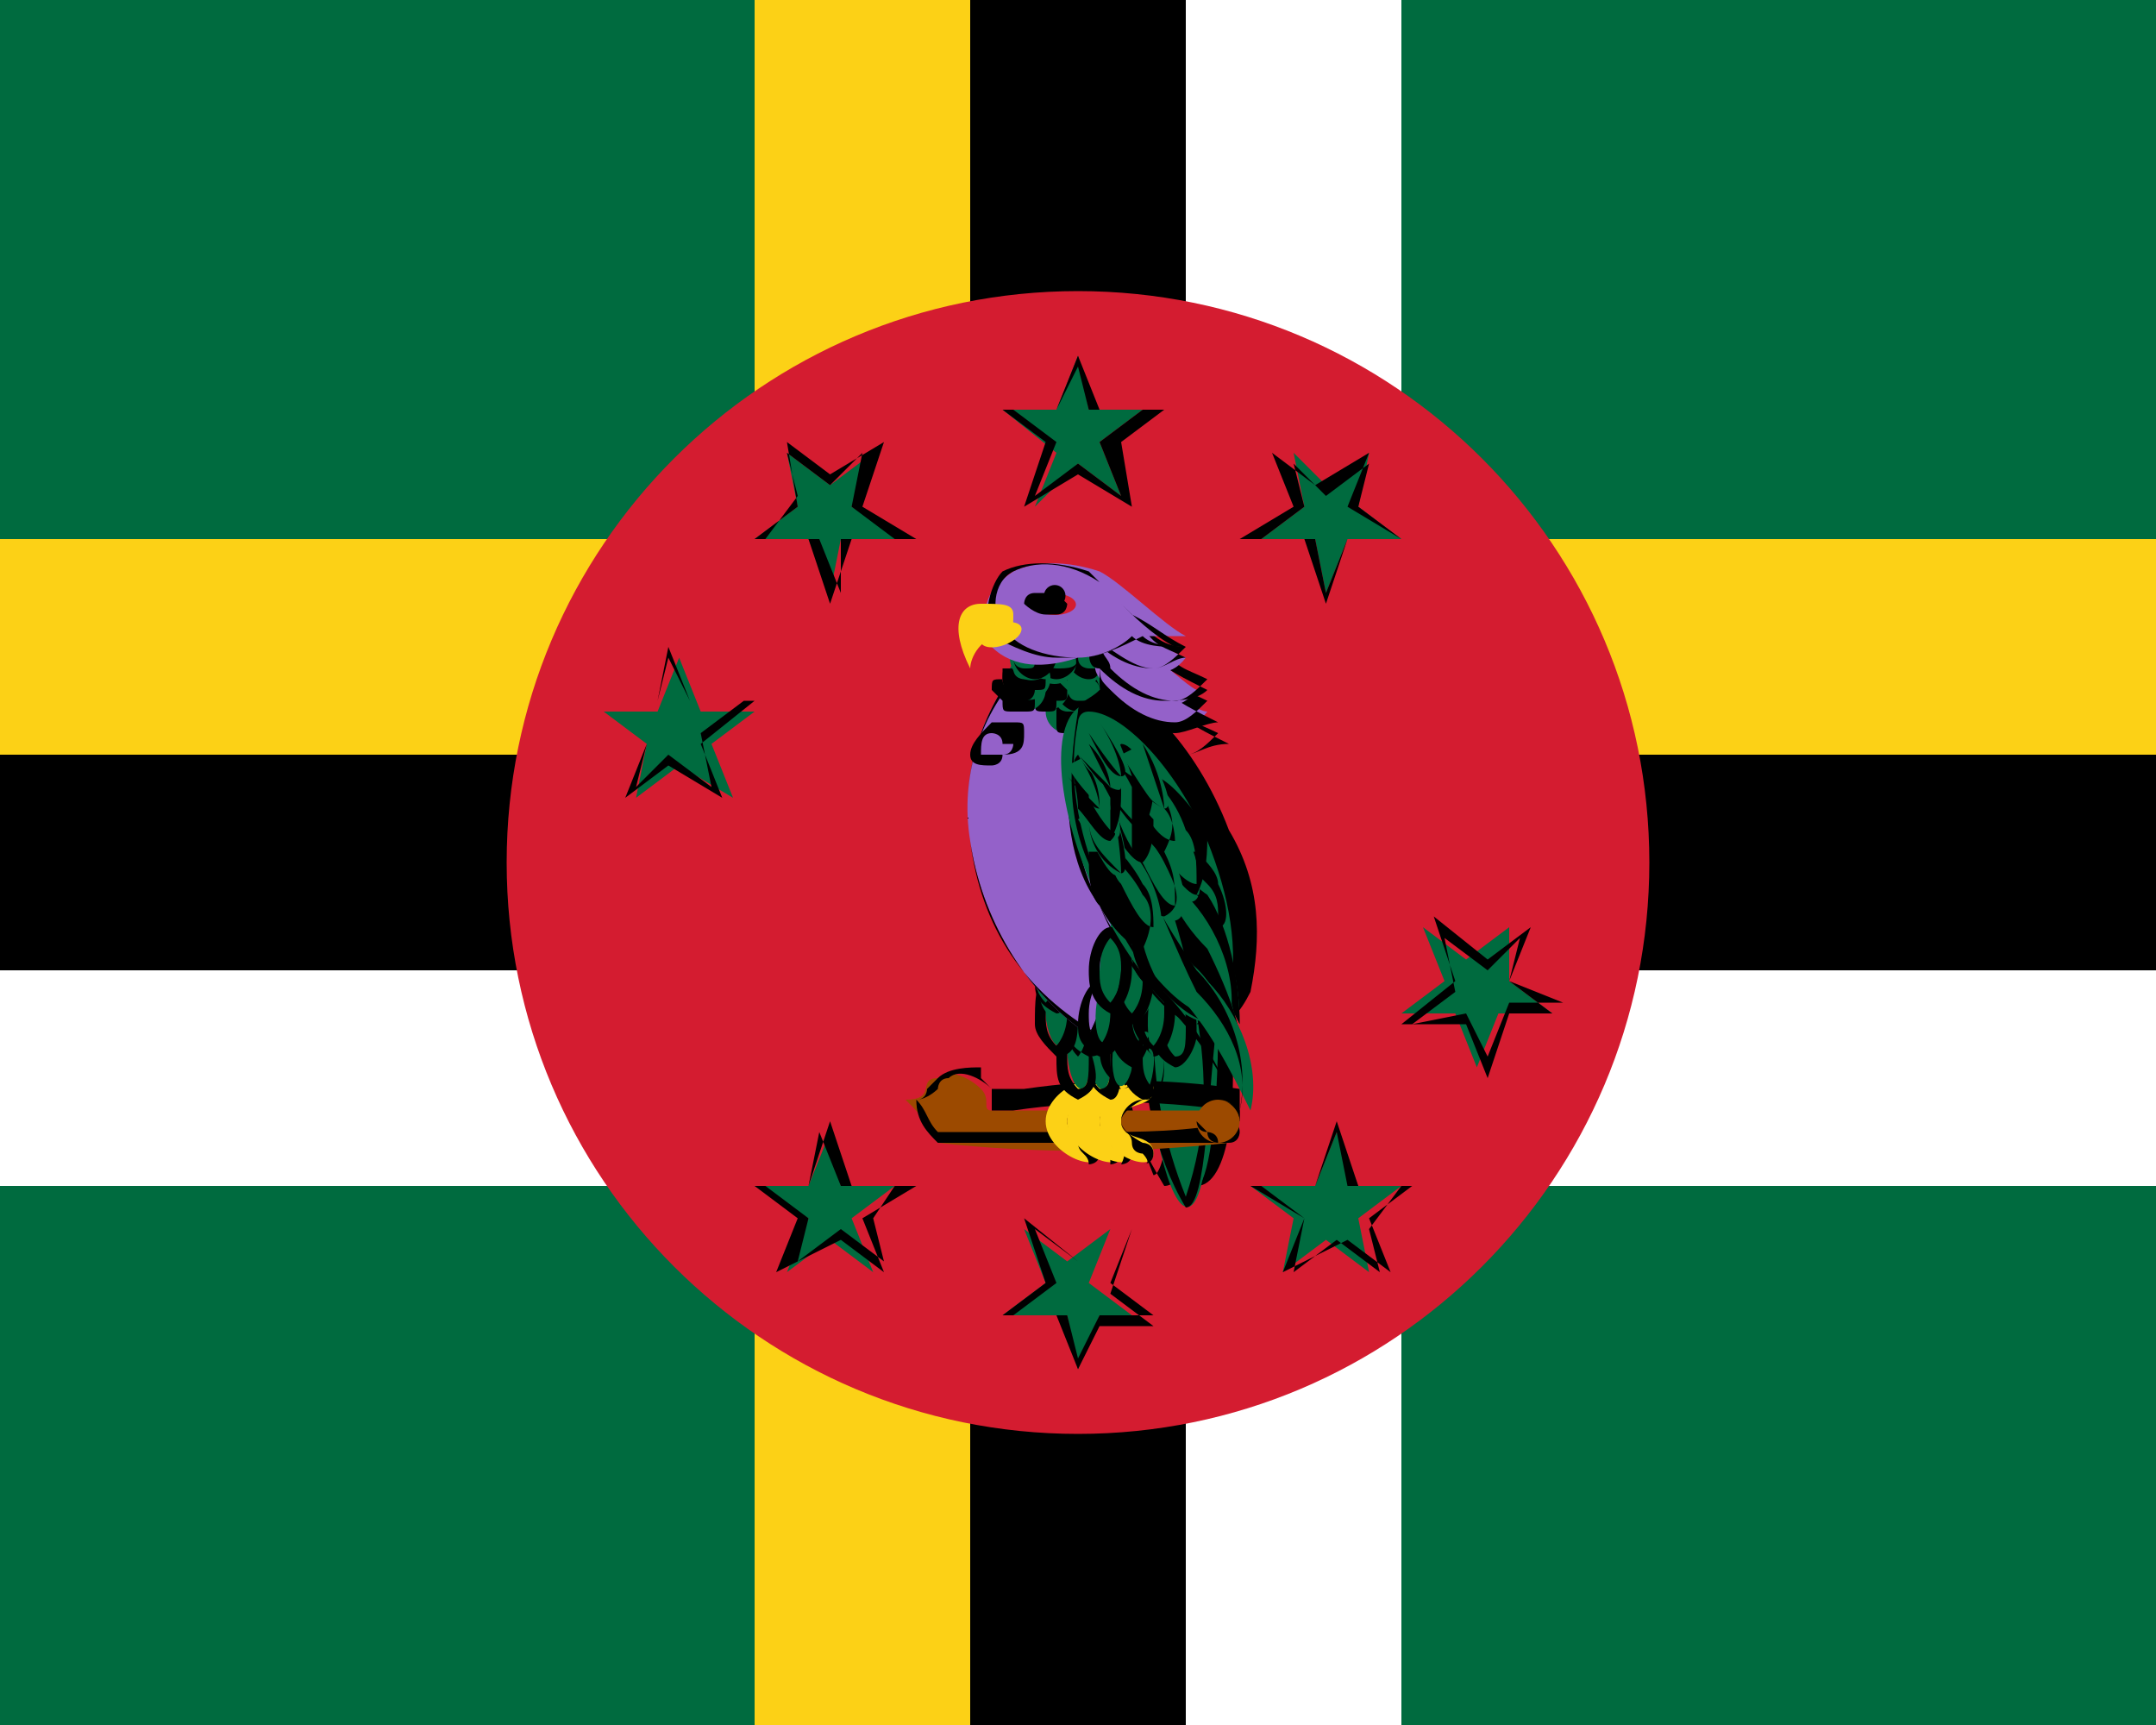 <svg width="20" height="16" viewBox="0 0 20 16" fill="none" xmlns="http://www.w3.org/2000/svg">
<path d="M0 0H20V16H0V0Z" fill="#006B3F"/>
<path d="M0 5H20V9H0V5Z" fill="#FCD116"/>
<path d="M0 7H20V11H0V7Z" fill="white"/>
<path d="M0 7H20V9H0V7Z" fill="black"/>
<path d="M7 0H11V16H7V0Z" fill="#FCD116"/>
<path d="M9 0H13V16H9V0Z" fill="white"/>
<path d="M9 0H11V16H9V0Z" fill="black"/>
<path d="M10 13.3C12.927 13.3 15.3 10.927 15.3 8C15.3 5.073 12.927 2.7 10 2.7C7.073 2.7 4.7 5.073 4.7 8C4.7 10.927 7.073 13.3 10 13.3Z" fill="#D41C30"/>
<path d="M9.8 3.8L10 3.3L10.1 3.8H10.6L10.2 4.1L10.4 4.6L10 4.3L9.6 4.7L9.8 4.2L9.3 3.8H9.8Z" fill="#006B3F"/>
<path d="M10.5 4.7L10 4.4L9.5 4.7L9.7 4.1L9.3 3.8H9.8L10 3.3L10.2 3.8H10.8L10.4 4.1L10.5 4.7ZM10 4.3L10.4 4.6L10.2 4.1L10.6 3.8H10.1L10 3.4L9.8 3.8H9.4L9.8 4.1L9.6 4.6L10 4.3Z" fill="black"/>
<path d="M10.2 12.2L10 12.7L9.9 12.2H9.3L9.7 11.9L9.5 11.4L9.9 11.7L10.3 11.4L10.1 11.9L10.5 12.2H10.2Z" fill="#006B3F"/>
<path d="M10 12.7L9.8 12.2H9.3L9.7 11.9L9.5 11.3L10 11.7L10.5 11.4L10.3 12L10.7 12.3H10.2L10 12.7ZM9.4 12.2H9.9L10 12.6L10.2 12.2H10.7L10.3 11.9L10.5 11.4L10 11.7L9.6 11.4L9.8 11.9L9.4 12.2Z" fill="black"/>
<path d="M12.3 4.5L12.7 4.2L12.6 4.7L13 5H12.5L12.3 5.5L12.2 5H11.7L12.1 4.7L12 4.2L12.3 4.5Z" fill="#006B3F"/>
<path d="M12.3 5.6L12.1 5H11.5L12 4.7L11.8 4.2L12.2 4.5L12.7 4.2L12.5 4.7L13 5H12.5L12.3 5.6ZM11.7 5H12.2L12.3 5.5L12.5 5H13L12.6 4.7L12.7 4.3L12.3 4.6L12 4.3L12.1 4.7L11.7 5Z" fill="black"/>
<path d="M7.7 11.5L7.3 11.8L7.5 11.3L7 11H7.5L7.7 10.5L7.8 11H8.3L7.9 11.3L8.1 11.8L7.7 11.5Z" fill="#006B3F"/>
<path d="M7.2 11.8L7.4 11.3L7 11H7.5L7.7 10.4L7.9 11H8.5L8 11.3L8.2 11.8L7.8 11.5L7.2 11.8ZM7.1 11L7.5 11.3L7.4 11.7L7.8 11.4L8.2 11.7L8.1 11.3L8.3 11H7.8L7.6 10.5L7.5 11H7.1Z" fill="black"/>
<path d="M14 9.1L14.4 9.4H13.9L13.7 9.9L13.5 9.4H13L13.4 9.1L13.2 8.6L13.6 8.9L14 8.6V9.1Z" fill="#006B3F"/>
<path d="M13.8 10L13.6 9.5H13L13.5 9.1L13.3 8.5L13.8 8.9L14.2 8.6L14 9.1L14.4 9.4H14L13.8 10ZM13.6 9.4L13.8 9.8L14 9.3H14.5L14 9.1L14.1 8.7L13.8 9L13.4 8.7L13.5 9.2L13.1 9.5L13.6 9.4Z" fill="black"/>
<path d="M6 6.9L5.6 6.6H6.1L6.3 6.1L6.5 6.6H7L6.6 6.9L6.8 7.4L6.3 7.1L5.9 7.4L6 6.9Z" fill="#006B3F"/>
<path d="M6.7 7.4L6.2 7.1L5.8 7.4L6 6.9L5.6 6.5H6.1L6.2 6L6.4 6.5H7L6.5 6.9L6.7 7.4ZM6.2 7L6.6 7.3L6.5 6.8L6.9 6.5H6.4L6.2 6.1L6.1 6.5H5.6L6 6.9L5.9 7.3L6.2 7Z" fill="black"/>
<path d="M12.6 11.3L12.7 11.8L12.3 11.5L11.9 11.8L12 11.3L11.6 11H12.2L12.4 10.5L12.6 11H13L12.6 11.3Z" fill="#006B3F"/>
<path d="M11.9 11.8L12.1 11.3L11.6 11H12.2L12.4 10.4L12.6 11H13.1L12.7 11.3L12.9 11.8L12.5 11.5L11.9 11.8ZM11.7 11L12.1 11.3L12 11.8L12.4 11.5L12.8 11.8L12.7 11.4L13 11H12.5L12.4 10.5L12.2 11H11.7Z" fill="black"/>
<path d="M7.4 4.7L7.3 4.2L7.7 4.5L8.1 4.2L7.9 4.7L8.4 5H7.8L7.7 5.5L7.5 5H7L7.4 4.7Z" fill="#006B3F"/>
<path d="M7.7 5.6L7.5 5H7L7.4 4.7L7.3 4.1L7.7 4.4L8.2 4.1L8 4.7L8.5 5H7.9L7.7 5.6ZM7.1 5H7.6L7.8 5.5V5H8.3L7.9 4.7L8 4.2L7.7 4.5L7.3 4.2L7.4 4.6L7.1 5Z" fill="black"/>
<path d="M10.813 9.999C10.978 9.987 11.062 9.263 11 8.382C10.938 7.5 10.754 6.795 10.589 6.806C10.424 6.818 10.34 7.542 10.402 8.424C10.463 9.305 10.647 10.01 10.813 9.999Z" fill="#006B3F"/>
<path d="M10.8 11C10.5 10.5 10.3 10 10.3 9.5C10.3 8.9 10.3 7.9 10.5 7.9H10.6C10.9 8.4 11 8.9 11 9.4C11.1 10 11.1 11 10.8 11ZM10.6 7.9C10.5 7.9 10.4 8.5 10.4 9.4C10.4 9.9 10.5 10.4 10.7 10.9C10.8 10.9 10.9 10.3 10.9 9.3C11 8.8 10.9 8.3 10.6 7.9Z" fill="black"/>
<path d="M11.112 10.998C11.277 10.987 11.361 10.263 11.299 9.382C11.237 8.5 11.053 7.795 10.887 7.807C10.722 7.818 10.638 8.542 10.7 9.424C10.762 10.305 10.946 11.01 11.112 10.998Z" fill="#006B3F"/>
<path d="M11.1 11C10.7 10.5 10.6 10 10.6 9.5C10.5 8.7 10.6 7.9 10.9 7.9H11C11.3 8.4 11.4 8.9 11.4 9.4C11.5 10.2 11.4 11 11.1 11ZM10.9 7.9C10.8 7.9 10.7 8.5 10.7 9.5C10.7 10 10.8 10.5 11.1 11C11.2 11 11.3 10.4 11.3 9.5C11.3 8.9 11.2 8.4 10.9 7.9Z" fill="black"/>
<path d="M11.018 11.195C11.183 11.183 11.265 10.415 11.2 9.478C11.136 8.541 10.95 7.791 10.784 7.803C10.619 7.814 10.537 8.583 10.602 9.519C10.666 10.456 10.852 11.206 11.018 11.195Z" fill="#006B3F"/>
<path d="M11 11.2C11 11.3 11 11.3 11 11.2C10.7 10.7 10.6 10.1 10.6 9.5C10.6 8.9 10.5 7.7 10.8 7.7C10.8 7.7 10.8 7.7 10.9 7.7C11.1 8.2 11.3 8.8 11.3 9.4C11.2 10.1 11.2 11.2 11 11.2ZM10.8 7.8C10.6 8.4 10.6 8.9 10.7 9.5C10.7 10.1 10.8 10.6 11 11.1C11.2 10.5 11.2 10 11.1 9.4C11.1 8.9 11 8.3 10.8 7.8Z" fill="black"/>
<path d="M8.4 10.2C8.7 10.2 8.5 10 8.7 10C8.8 9.9 9 10 9.1 10.1C9.2 10.2 9.1 10.3 9.2 10.3C9.9 10.3 10.7 10.3 11.4 10.3C11.5 10.4 11.5 10.5 11.4 10.6C10.5 10.7 9.6 10.7 8.7 10.6C8.6 10.4 8.5 10.3 8.4 10.2Z" fill="#9C4A00"/>
<path d="M9.7 10.6C9.4 10.6 9 10.6 8.7 10.6C8.6 10.5 8.5 10.4 8.5 10.2C8.6 10.2 8.7 10.1 8.7 10.1C8.7 10.1 8.7 10 8.8 10C8.9 9.9 9.1 10 9.2 10.1V10.2C9.2 10.3 9.2 10.3 9.2 10.3H9.4C10.1 10.2 10.7 10.2 11.4 10.3C11.4 10.4 11.5 10.4 11.5 10.5C11.5 10.5 11.5 10.6 11.4 10.6C10.8 10.6 10.2 10.6 9.7 10.6ZM8.5 10.2C8.6 10.3 8.6 10.4 8.7 10.5C9.2 10.5 9.6 10.5 10.1 10.5C10.6 10.5 11 10.5 11.5 10.4V10.3C11.5 10.2 11.5 10.2 11.5 10.1C10.8 10 10.2 10 9.5 10.1H9.2C9.2 10.1 9.2 10.1 9.1 10V9.9C9 9.9 8.8 9.9 8.7 10L8.6 10.1C8.6 10.1 8.6 10.2 8.5 10.2Z" fill="black"/>
<path d="M9.9 10.4C9.9 10.6 10.2 10.5 10.2 10.7C10.2 10.9 9.7 10.7 9.7 10.4C9.7 10.1 10.2 9.9 10.2 10.1C10.2 10.3 9.9 10.2 9.9 10.4Z" fill="#FCD116"/>
<path d="M10.1 10.8C9.9 10.8 9.7 10.6 9.7 10.4C9.7 10.2 9.9 10 10.1 10C10.2 10 10.2 10 10.2 10.1C10.2 10.2 10.1 10.2 10.1 10.2C10.1 10.2 9.9 10.3 9.9 10.4C9.9 10.5 10 10.5 10 10.6C10 10.7 10.1 10.7 10.1 10.8C10.1 10.9 10.1 10.8 10.1 10.8ZM10.1 10C9.9 10 9.7 10.2 9.7 10.4C9.7 10.6 9.9 10.8 10.1 10.8C10.1 10.8 10.2 10.8 10.2 10.7C10.2 10.6 10.1 10.6 10.1 10.6C10.1 10.6 9.9 10.5 9.9 10.4C9.9 10.3 10 10.3 10.1 10.2C10.2 10.1 10.2 10.2 10.1 10C10.1 10 10.2 10 10.1 10Z" fill="black"/>
<path d="M10.1 10.4C10.1 10.6 10.4 10.5 10.4 10.7C10.4 10.9 9.9 10.7 9.9 10.4C9.9 10.1 10.4 9.9 10.4 10.1C10.4 10.3 10.1 10.2 10.1 10.4Z" fill="#FCD116"/>
<path d="M10.3 10.8C10.1 10.8 9.9 10.6 9.9 10.4C9.9 10.2 10.1 10 10.3 10C10.4 10 10.4 10 10.4 10.1C10.4 10.2 10.3 10.2 10.3 10.2C10.3 10.2 10.1 10.3 10.1 10.4C10.1 10.5 10.2 10.5 10.2 10.6C10.2 10.7 10.3 10.7 10.3 10.7V10.8ZM10.3 10C10.1 10 9.9 10.2 9.9 10.4C9.9 10.6 10.1 10.8 10.3 10.8C10.3 10.8 10.4 10.8 10.4 10.7C10.4 10.6 10.3 10.6 10.3 10.6C10.3 10.6 10.1 10.5 10.1 10.4C10.1 10.3 10.2 10.3 10.3 10.2C10.4 10.1 10.4 10.2 10.3 10C10.3 10 10.4 10 10.3 10Z" fill="black"/>
<path d="M10.2 10.4C10.2 10.6 10.5 10.5 10.5 10.7C10.5 10.9 10 10.7 10 10.4C10 10.1 10.5 9.9 10.5 10.1C10.5 10.3 10.2 10.2 10.2 10.4Z" fill="#FCD116"/>
<path d="M10.4 10.8C10.2 10.8 10 10.6 10 10.4C10 10.2 10.2 10 10.4 10C10.5 10 10.5 10 10.5 10.1C10.5 10.2 10.4 10.2 10.4 10.2C10.4 10.2 10.2 10.3 10.2 10.4C10.2 10.5 10.3 10.5 10.3 10.6C10.3 10.7 10.5 10.6 10.4 10.8C10.5 10.8 10.5 10.8 10.4 10.8ZM10.4 10C10.2 10 10 10.2 10 10.4C10 10.6 10.2 10.8 10.4 10.8C10.4 10.8 10.5 10.8 10.5 10.7C10.5 10.6 10.4 10.6 10.4 10.6C10.4 10.6 10.2 10.5 10.2 10.4C10.2 10.3 10.3 10.3 10.4 10.2C10.5 10.1 10.5 10.2 10.4 10C10.5 10 10.5 10 10.4 10Z" fill="black"/>
<path d="M10.4 10.4C10.4 10.6 10.7 10.5 10.7 10.7C10.7 10.9 10.2 10.7 10.2 10.4C10.2 10.1 10.7 9.9 10.7 10.1C10.7 10.3 10.4 10.2 10.4 10.4Z" fill="#FCD116"/>
<path d="M10.6 10.8C10.4 10.8 10.2 10.6 10.2 10.4C10.2 10.2 10.4 10 10.6 10C10.7 10 10.7 10 10.7 10.1C10.7 10.2 10.6 10.2 10.6 10.2C10.6 10.2 10.4 10.3 10.4 10.4C10.4 10.5 10.5 10.5 10.5 10.6C10.5 10.7 10.6 10.7 10.6 10.7C10.6 10.7 10.7 10.8 10.6 10.8ZM10.6 10C10.4 10 10.2 10.2 10.2 10.4C10.2 10.6 10.4 10.8 10.6 10.8C10.6 10.8 10.7 10.8 10.7 10.7C10.7 10.6 10.6 10.6 10.6 10.6C10.6 10.6 10.4 10.5 10.4 10.4C10.4 10.3 10.5 10.2 10.6 10.2C10.7 10.2 10.7 10.2 10.6 10C10.7 10 10.7 10 10.6 10Z" fill="black"/>
<path d="M11.3 10.6C11.41 10.6 11.5 10.51 11.5 10.4C11.5 10.29 11.41 10.2 11.3 10.2C11.19 10.2 11.1 10.29 11.1 10.4C11.1 10.51 11.19 10.6 11.3 10.6Z" fill="#9C4A00"/>
<path d="M11.3 10.6C11.3 10.6 11.2 10.6 11.2 10.5L11.1 10.4C11.1 10.3 11.2 10.2 11.3 10.2C11.4 10.2 11.5 10.3 11.5 10.4C11.5 10.5 11.4 10.6 11.3 10.6ZM11.3 10.2C11.2 10.2 11.1 10.3 11.1 10.4C11.1 10.4 11.1 10.5 11.2 10.5C11.2 10.5 11.3 10.5 11.3 10.6C11.4 10.6 11.5 10.5 11.5 10.4V10.3C11.4 10.2 11.3 10.2 11.3 10.2Z" fill="black"/>
<path d="M10.229 10.102C10.284 10.097 10.316 9.959 10.3 9.794C10.284 9.629 10.227 9.5 10.172 9.505C10.117 9.51 10.085 9.648 10.101 9.813C10.117 9.978 10.174 10.108 10.229 10.102Z" fill="#006B3F"/>
<path d="M10.3 10.2C10.2 10.2 10.2 10.2 10.3 10.2C10.1 10.1 10.1 10 10.1 9.9C10.1 9.7 10.1 9.5 10.2 9.5H10.3C10.4 9.6 10.4 9.7 10.4 9.8C10.4 10 10.4 10.2 10.3 10.2ZM10.2 9.5C10.2 9.5 10.1 9.6 10.1 9.8C10.1 9.9 10.1 10 10.2 10.1C10.3 10.1 10.3 10 10.3 9.8C10.3 9.7 10.3 9.6 10.2 9.5Z" fill="black"/>
<path d="M10.032 10.097C10.087 10.092 10.119 9.954 10.103 9.789C10.087 9.624 10.03 9.495 9.975 9.5C9.92 9.505 9.888 9.643 9.904 9.808C9.92 9.973 9.977 10.103 10.032 10.097Z" fill="#006B3F"/>
<path d="M10 10.2C10 10.2 9.9 10.2 10 10.2C9.8 10.1 9.8 10 9.8 9.8C9.8 9.6 9.8 9.4 9.9 9.4H10C10.1 9.5 10.1 9.6 10.1 9.7C10.2 10 10.2 10.1 10 10.2ZM10 9.5C10 9.5 9.9 9.6 9.9 9.8C9.9 9.9 9.9 10 10 10.1C10.1 10.1 10.1 10 10.1 9.8C10.1 9.7 10.1 9.6 10 9.5Z" fill="black"/>
<path d="M9.826 9.699C9.881 9.694 9.912 9.556 9.897 9.391C9.881 9.226 9.824 9.097 9.769 9.102C9.714 9.107 9.682 9.245 9.698 9.41C9.713 9.575 9.771 9.705 9.826 9.699Z" fill="#006B3F"/>
<path d="M9.8 9.8C9.7 9.7 9.6 9.6 9.6 9.5C9.6 9.3 9.6 9.1 9.7 9.1H9.8C9.9 9.2 10 9.3 10 9.4C10 9.6 10 9.8 9.8 9.8ZM9.8 9.1C9.8 9.1 9.7 9.2 9.7 9.4C9.7 9.5 9.7 9.6 9.8 9.7C9.8 9.7 9.9 9.6 9.9 9.4C9.9 9.3 9.8 9.2 9.8 9.1Z" fill="black"/>
<path d="M10.136 9.795C10.191 9.79 10.218 9.607 10.197 9.387C10.176 9.167 10.114 8.993 10.059 8.999C10.004 9.004 9.977 9.186 9.998 9.406C10.019 9.626 10.081 9.8 10.136 9.795Z" fill="#006B3F"/>
<path d="M10.1 9.8C10.1 9.8 10 9.8 10.1 9.8C9.9 9.7 9.9 9.6 9.9 9.5C9.9 9.3 9.9 9.1 10 9.1H10.1C10.2 9.2 10.2 9.3 10.2 9.5C10.3 9.6 10.3 9.8 10.1 9.8ZM10 9.1C10 9.1 9.9 9.2 9.9 9.5C9.9 9.6 9.9 9.7 10 9.8C10 9.8 10.1 9.7 10.1 9.4C10.1 9.3 10.1 9.2 10 9.1Z" fill="black"/>
<path d="M10.435 9.8C10.49 9.794 10.518 9.612 10.497 9.392C10.476 9.172 10.414 8.998 10.359 9.003C10.304 9.008 10.276 9.191 10.297 9.411C10.319 9.631 10.38 9.805 10.435 9.8Z" fill="#006B3F"/>
<path d="M10.4 9.8C10.2 9.7 10.2 9.6 10.2 9.5C10.2 9.3 10.2 9.1 10.3 9.1H10.4C10.5 9.2 10.5 9.3 10.5 9.4C10.6 9.6 10.6 9.8 10.4 9.8ZM10.4 9.1C10.4 9.1 10.3 9.2 10.3 9.4C10.3 9.5 10.3 9.6 10.4 9.7C10.5 9.7 10.5 9.6 10.5 9.4C10.5 9.3 10.5 9.2 10.4 9.1Z" fill="black"/>
<path d="M10.339 9.699C10.449 9.688 10.52 9.501 10.498 9.281C10.476 9.061 10.369 8.892 10.259 8.903C10.149 8.914 10.078 9.101 10.1 9.321C10.122 9.541 10.229 9.71 10.339 9.699Z" fill="#006B3F"/>
<path d="M10.2 9.7C10.1 9.6 10 9.5 10 9.3C10 9.1 10 8.9 10.1 8.9H10.2C10.3 9 10.3 9.1 10.3 9.2C10.4 9.4 10.4 9.6 10.2 9.7ZM10.2 9C10.2 9 10.1 9.1 10.1 9.3C10.1 9.4 10.1 9.5 10.2 9.6C10.3 9.6 10.3 9.5 10.3 9.3C10.3 9.2 10.3 9.1 10.2 9Z" fill="black"/>
<path d="M10.034 9.495C10.089 9.49 10.116 9.307 10.095 9.088C10.074 8.868 10.012 8.694 9.957 8.699C9.902 8.704 9.875 8.887 9.896 9.107C9.917 9.327 9.979 9.501 10.034 9.495Z" fill="#006B3F"/>
<path d="M10 9.5C10 9.5 9.9 9.5 10 9.5C9.8 9.4 9.8 9.3 9.8 9.2C9.8 9 9.8 8.8 9.9 8.8H10C10.1 8.9 10.1 9 10.1 9.1C10.2 9.3 10.2 9.5 10 9.5ZM9.9 8.8C9.9 8.8 9.8 8.9 9.8 9.1C9.8 9.2 9.8 9.3 9.9 9.4C9.9 9.4 10 9.3 10 9.1C10.1 9 10 8.9 9.9 8.8Z" fill="black"/>
<path d="M9.736 9.402C9.791 9.397 9.818 9.214 9.797 8.994C9.776 8.774 9.714 8.6 9.659 8.606C9.604 8.611 9.577 8.793 9.598 9.013C9.619 9.233 9.681 9.407 9.736 9.402Z" fill="#006B3F"/>
<path d="M9.8 9.4C9.7 9.4 9.7 9.4 9.8 9.4C9.6 9.3 9.6 9.2 9.6 9.1C9.6 8.9 9.6 8.7 9.7 8.7H9.8C9.9 8.8 9.9 8.9 9.9 9C9.9 9.2 9.9 9.4 9.8 9.4ZM9.7 8.7C9.7 8.7 9.6 8.8 9.6 9C9.6 9.1 9.6 9.2 9.7 9.3C9.7 9.3 9.8 9.2 9.8 9C9.8 8.9 9.8 8.8 9.7 8.7Z" fill="black"/>
<path d="M9.5 6.1C9.1 6.6 8.9 7.2 9 7.8C9.1 8.5 9.5 9.2 10.1 9.6C10.3 9.2 10.4 8.7 10.3 8.3C10.3 7.6 10.1 6.9 9.7 6.2L9.5 6.1Z" fill="#9461C9"/>
<path d="M10.2 9.6C9.5 9.2 9.1 8.6 9 7.8C8.9 7.2 9.1 6.6 9.5 6.1L9.9 6.2C10.3 6.8 10.5 7.5 10.5 8.3C10.5 8.7 10.4 9.2 10.2 9.6ZM9.5 6.2C9.1 6.6 8.9 7.2 9 7.8C9.1 8.5 9.5 9.2 10.1 9.6C10.3 9.2 10.4 8.7 10.3 8.3C10.3 7.6 10.1 6.9 9.7 6.2H9.5Z" fill="black"/>
<path d="M10.703 9.876C10.717 9.71 10.684 9.573 10.629 9.568C10.574 9.564 10.518 9.694 10.504 9.859C10.49 10.024 10.524 10.162 10.579 10.166C10.634 10.171 10.69 10.041 10.703 9.876Z" fill="#006B3F"/>
<path d="M10.6 10.2C10.4 10.1 10.4 9.9 10.4 9.8C10.4 9.6 10.5 9.4 10.6 9.4C10.6 9.4 10.7 9.4 10.7 9.5C10.8 9.6 10.8 9.7 10.8 9.8C10.8 10.1 10.7 10.2 10.6 10.2ZM10.7 9.5C10.6 9.5 10.6 9.6 10.6 9.8C10.6 9.9 10.6 10 10.7 10.1C10.8 10.1 10.8 10 10.8 9.8C10.7 9.7 10.7 9.6 10.7 9.5Z" fill="black"/>
<path d="M10.521 9.783C10.535 9.618 10.502 9.48 10.447 9.475C10.392 9.471 10.336 9.601 10.322 9.766C10.308 9.931 10.341 10.069 10.396 10.073C10.451 10.078 10.507 9.948 10.521 9.783Z" fill="#006B3F"/>
<path d="M10.4 10.1C10.4 10.1 10.3 10.1 10.3 10C10.2 9.9 10.2 9.8 10.2 9.7C10.2 9.5 10.3 9.3 10.4 9.3H10.5C10.6 9.4 10.6 9.5 10.6 9.7C10.6 10 10.5 10.1 10.4 10.1ZM10.4 9.5C10.3 9.5 10.3 9.6 10.3 9.8C10.3 9.9 10.3 10 10.4 10.1C10.5 10.1 10.5 10 10.5 9.8C10.5 9.7 10.5 9.6 10.4 9.5Z" fill="black"/>
<path d="M10.365 9.381C10.379 9.216 10.346 9.078 10.291 9.074C10.236 9.069 10.18 9.199 10.166 9.364C10.152 9.529 10.185 9.667 10.241 9.672C10.296 9.676 10.351 9.546 10.365 9.381Z" fill="#006B3F"/>
<path d="M10.2 9.8C10 9.7 10 9.6 10 9.5C10 9.3 10.1 9.1 10.2 9.1H10.3C10.4 9.2 10.4 9.3 10.4 9.5C10.4 9.6 10.4 9.8 10.2 9.8ZM10.2 9.1C10.2 9.1 10.1 9.2 10.1 9.4C10.1 9.5 10.1 9.6 10.2 9.7C10.2 9.7 10.3 9.6 10.3 9.4C10.3 9.3 10.3 9.2 10.2 9.1Z" fill="black"/>
<path d="M10.589 9.472C10.608 9.252 10.578 9.07 10.523 9.065C10.468 9.061 10.408 9.235 10.39 9.456C10.372 9.676 10.402 9.858 10.457 9.862C10.512 9.867 10.571 9.692 10.589 9.472Z" fill="#006B3F"/>
<path d="M10.5 9.9C10.3 9.8 10.3 9.6 10.3 9.5C10.3 9.3 10.4 9.1 10.5 9.1H10.6C10.7 9.2 10.7 9.4 10.7 9.5C10.7 9.6 10.6 9.9 10.5 9.9ZM10.6 9.1C10.6 9.1 10.5 9.2 10.5 9.4C10.5 9.5 10.5 9.6 10.6 9.7C10.6 9.7 10.7 9.6 10.7 9.4C10.6 9.3 10.6 9.2 10.6 9.1Z" fill="black"/>
<path d="M10.984 9.509C11.002 9.289 10.973 9.107 10.918 9.102C10.863 9.098 10.803 9.272 10.785 9.493C10.766 9.713 10.796 9.895 10.851 9.899C10.906 9.904 10.966 9.729 10.984 9.509Z" fill="#006B3F"/>
<path d="M10.9 9.9C10.8 9.9 10.8 9.9 10.9 9.9C10.7 9.8 10.7 9.7 10.7 9.5C10.7 9.3 10.8 9.1 10.9 9.1C10.9 9.1 11 9.1 11 9.2C11.1 9.3 11.1 9.4 11.1 9.6C11.1 9.7 11 9.9 10.9 9.9ZM10.9 9.2C10.9 9.2 10.8 9.3 10.8 9.5C10.8 9.6 10.8 9.7 10.9 9.8C11 9.8 11 9.7 11 9.5C11 9.4 11 9.3 10.9 9.2Z" fill="black"/>
<path d="M10.852 9.375C10.87 9.155 10.841 8.973 10.786 8.968C10.731 8.964 10.671 9.138 10.653 9.359C10.634 9.579 10.664 9.761 10.719 9.766C10.774 9.77 10.834 9.595 10.852 9.375Z" fill="#006B3F"/>
<path d="M10.7 9.8C10.7 9.7 10.6 9.7 10.7 9.8C10.5 9.6 10.5 9.5 10.5 9.4C10.5 9.2 10.6 9 10.7 9H10.8C10.9 9.1 10.9 9.2 10.9 9.4C10.9 9.6 10.8 9.8 10.7 9.8ZM10.7 9.1C10.6 9.1 10.6 9.2 10.6 9.4C10.6 9.5 10.6 9.6 10.7 9.7C10.7 9.7 10.8 9.6 10.8 9.4C10.8 9.2 10.8 9.1 10.7 9.1Z" fill="black"/>
<path d="M10.728 9.09C10.746 8.869 10.671 8.684 10.56 8.675C10.45 8.666 10.347 8.838 10.329 9.058C10.312 9.278 10.387 9.464 10.497 9.472C10.607 9.481 10.71 9.31 10.728 9.09Z" fill="#006B3F"/>
<path d="M10.5 9.5C10.4 9.5 10.4 9.5 10.5 9.5C10.3 9.4 10.3 9.3 10.3 9.1C10.3 8.9 10.4 8.7 10.5 8.7H10.6C10.7 8.8 10.7 8.9 10.7 9.1C10.7 9.3 10.6 9.5 10.5 9.5ZM10.5 8.8C10.5 8.8 10.4 8.9 10.4 9.1C10.4 9.2 10.4 9.3 10.5 9.4C10.5 9.4 10.6 9.3 10.6 9.1C10.5 9 10.5 8.9 10.5 8.8Z" fill="black"/>
<path d="M10.402 8.978C10.42 8.758 10.39 8.576 10.335 8.571C10.28 8.566 10.221 8.741 10.203 8.961C10.184 9.181 10.214 9.364 10.269 9.368C10.324 9.373 10.383 9.198 10.402 8.978Z" fill="#006B3F"/>
<path d="M10.3 9.4C10.2 9.4 10.2 9.4 10.3 9.4C10.1 9.3 10.1 9.1 10.1 9C10.1 8.8 10.2 8.6 10.3 8.6H10.4C10.5 8.7 10.5 8.8 10.5 9C10.5 9.2 10.4 9.4 10.3 9.4ZM10.3 8.7C10.3 8.7 10.2 8.8 10.2 9C10.2 9.1 10.2 9.2 10.3 9.3C10.3 9.3 10.4 9.2 10.4 9C10.4 8.9 10.4 8.8 10.3 8.7Z" fill="black"/>
<path d="M11.104 9.387C11.307 9.299 11.24 8.694 10.954 8.036C10.668 7.377 10.272 6.914 10.069 7.002C9.867 7.09 9.934 7.696 10.22 8.354C10.506 9.013 10.902 9.475 11.104 9.387Z" fill="#D41C30"/>
<path d="M11.1 9.5C10.9 9.5 10.5 9 10.2 8.4C9.9 8 9.9 7.5 9.9 7.1C9.9 7.1 9.9 7 10 7C10.2 6.9 10.7 7.4 11 8.1C11.2 8.5 11.3 9 11.2 9.4C11.2 9.4 11.2 9.5 11.1 9.5ZM10.1 7C10 7 10 7.1 10 7.1C9.9 7.5 10 8 10.2 8.4C10.5 9.1 10.9 9.5 11.1 9.5L11.2 9.4C11.3 9 11.2 8.5 11 8.2C10.7 7.4 10.3 6.9 10.1 7Z" fill="black"/>
<path d="M10.474 7.012C10.476 6.901 10.389 6.81 10.278 6.808C10.168 6.806 10.076 6.894 10.075 7.004C10.072 7.115 10.161 7.206 10.271 7.208C10.381 7.21 10.473 7.122 10.474 7.012Z" fill="#006B3F"/>
<path d="M10.2 7.2C10.1 7.2 10.1 7.2 10.1 7.1C10 7.1 10 7 10 7C10 6.9 10.1 6.8 10.2 6.8C10.3 6.8 10.3 6.8 10.4 6.9L10.5 7C10.5 7.1 10.5 7.1 10.4 7.1C10.3 7.2 10.3 7.2 10.2 7.2ZM10.2 6.8C10.1 6.8 10 6.9 10 6.9V7H10.1H10.2C10.3 7 10.3 6.9 10.2 6.8C10.3 6.9 10.3 6.9 10.2 6.8C10.2 6.9 10.3 6.9 10.2 6.8Z" fill="black"/>
<path d="M10.4 6.9C10.51 6.9 10.6 6.81 10.6 6.7C10.6 6.59 10.51 6.5 10.4 6.5C10.29 6.5 10.2 6.59 10.2 6.7C10.2 6.81 10.29 6.9 10.4 6.9Z" fill="#006B3F"/>
<path d="M10.4 6.9C10.3 6.9 10.2 6.8 10.2 6.7C10.2 6.6 10.2 6.6 10.3 6.6L10.4 6.5C10.5 6.5 10.5 6.5 10.5 6.6C10.5 6.6 10.5 6.7 10.6 6.7C10.6 6.8 10.5 6.9 10.4 6.9ZM10.4 6.6H10.3V6.7C10.3 6.8 10.4 6.8 10.4 6.8H10.5V6.7V6.6C10.5 6.6 10.5 6.6 10.4 6.6Z" fill="black"/>
<path d="M10.2 6.9C10.31 6.9 10.4 6.81 10.4 6.7C10.4 6.59 10.31 6.5 10.2 6.5C10.089 6.5 10 6.59 10 6.7C10 6.81 10.089 6.9 10.2 6.9Z" fill="#006B3F"/>
<path d="M10.1 6.9C10 6.9 10 6.9 10 6.8V6.7V6.6L10.1 6.5C10.2 6.5 10.2 6.5 10.2 6.6V6.7C10.3 6.8 10.3 6.8 10.1 6.9C10.2 6.9 10.2 6.9 10.1 6.9ZM10.1 6.6H10V6.7V6.8H10.1H10.2C10.2 6.8 10.2 6.7 10.3 6.7V6.6C10.3 6.6 10.2 6.6 10.1 6.6Z" fill="black"/>
<path d="M10.463 6.59C10.465 6.48 10.377 6.388 10.267 6.386C10.156 6.384 10.065 6.472 10.063 6.582C10.061 6.692 10.148 6.784 10.259 6.786C10.369 6.788 10.46 6.7 10.463 6.59Z" fill="#006B3F"/>
<path d="M10.2 6.7C10.1 6.7 10 6.6 10 6.5C10 6.4 10 6.4 10.1 6.4H10.2C10.3 6.4 10.4 6.4 10.4 6.5C10.5 6.7 10.4 6.8 10.2 6.7C10.2 6.8 10.3 6.8 10.2 6.7ZM10.2 6.4H10.1V6.5C10.1 6.6 10.2 6.6 10.2 6.6C10.3 6.6 10.3 6.5 10.4 6.5C10.4 6.4 10.3 6.4 10.2 6.4C10.3 6.4 10.3 6.4 10.2 6.4Z" fill="black"/>
<path d="M10.436 6.375C10.439 6.265 10.351 6.173 10.241 6.171C10.13 6.169 10.039 6.257 10.037 6.367C10.034 6.478 10.122 6.569 10.232 6.571C10.343 6.573 10.434 6.486 10.436 6.375Z" fill="#006B3F"/>
<path d="M10.2 6.5C10.1 6.5 10 6.4 10 6.3V6.2H10.1C10.2 6.2 10.3 6.3 10.3 6.4C10.3 6.5 10.3 6.5 10.2 6.5C10.2 6.5 10.3 6.5 10.2 6.5ZM10.2 6.2H10.1C10.1 6.2 10.1 6.3 10 6.3C10 6.4 10.1 6.4 10.1 6.4H10.2C10.2 6.4 10.2 6.3 10.3 6.3C10.3 6.3 10.3 6.2 10.2 6.2Z" fill="black"/>
<path d="M9.9 6.8C10.01 6.8 10.1 6.71 10.1 6.6C10.1 6.49 10.01 6.4 9.9 6.4C9.79 6.4 9.7 6.49 9.7 6.6C9.7 6.71 9.79 6.8 9.9 6.8Z" fill="#006B3F"/>
<path d="M9.9 6.8C9.8 6.8 9.8 6.8 9.8 6.7V6.6C9.8 6.5 9.8 6.5 9.9 6.5H10C10.1 6.5 10.2 6.6 10.2 6.7C10.2 6.8 10.2 6.8 10.1 6.8C10.1 6.8 10 6.8 9.9 6.8ZM9.9 6.4H9.8V6.5C9.8 6.6 9.9 6.6 9.9 6.6H10L10.1 6.5C10.1 6.5 10.1 6.4 9.9 6.4Z" fill="black"/>
<path d="M10.222 6.402C10.224 6.291 10.136 6.2 10.026 6.198C9.916 6.196 9.824 6.283 9.822 6.394C9.82 6.504 9.908 6.595 10.018 6.598C10.128 6.6 10.22 6.512 10.222 6.402Z" fill="#006B3F"/>
<path d="M10 6.6C9.9 6.6 9.8 6.5 9.8 6.4C9.8 6.3 9.9 6.2 10 6.2C10.1 6.2 10.2 6.3 10.2 6.4C10.2 6.5 10.1 6.6 10 6.6ZM10 6.2C9.9 6.2 9.9 6.3 9.9 6.3C9.9 6.4 9.9 6.5 10 6.5C10.1 6.5 10.2 6.5 10.2 6.4C10.2 6.3 10.1 6.3 10 6.2Z" fill="black"/>
<path d="M9.916 6.391C9.918 6.281 9.83 6.189 9.72 6.188C9.609 6.186 9.518 6.273 9.516 6.384C9.514 6.494 9.602 6.585 9.713 6.587C9.823 6.589 9.914 6.501 9.916 6.391Z" fill="#006B3F"/>
<path d="M9.7 6.6C9.6 6.6 9.6 6.6 9.6 6.5L9.5 6.4C9.5 6.3 9.6 6.2 9.7 6.2C9.8 6.2 9.8 6.2 9.8 6.3L9.9 6.4C9.9 6.5 9.9 6.5 9.8 6.5C9.8 6.6 9.8 6.6 9.7 6.6ZM9.7 6.2C9.6 6.2 9.5 6.3 9.5 6.3V6.4H9.6H9.7V6.3C9.8 6.3 9.8 6.3 9.7 6.2C9.7 6.3 9.8 6.3 9.7 6.2Z" fill="black"/>
<path d="M10.237 6.162C10.239 6.052 10.151 5.96 10.04 5.958C9.93 5.956 9.839 6.044 9.837 6.155C9.835 6.265 9.923 6.356 10.033 6.358C10.144 6.36 10.235 6.272 10.237 6.162Z" fill="#006B3F"/>
<path d="M10.1 6.3C10 6.3 9.9 6.2 9.9 6.1V6H10C10.1 6 10.2 6.1 10.2 6.2C10.2 6.2 10.2 6.3 10.1 6.3C10.1 6.3 10.2 6.3 10.1 6.3ZM10.1 6C10 6 10 6 10.1 6C10 6 10 6.1 10 6.1C10 6.2 10.1 6.2 10.1 6.2H10.2C10.2 6.2 10.2 6.1 10.3 6.1C10.3 6 10.3 5.9 10.2 5.9C10.1 6 10.1 6 10.1 6Z" fill="black"/>
<path d="M9.983 6.148C9.985 6.037 9.897 5.946 9.786 5.944C9.676 5.942 9.585 6.03 9.583 6.141C9.581 6.251 9.669 6.342 9.779 6.344C9.889 6.346 9.981 6.258 9.983 6.148Z" fill="#006B3F"/>
<path d="M9.8 6.3C9.7 6.3 9.6 6.2 9.6 6.1C9.6 6 9.7 5.9 9.8 5.9C9.9 5.9 10 6 10 6.1C10 6.2 9.9 6.3 9.8 6.3ZM9.8 6C9.7 6 9.7 6.1 9.7 6.1C9.7 6.2 9.8 6.2 9.8 6.2C9.9 6.2 10 6.2 10 6.1C10 6.1 9.9 6 9.8 6C9.8 6 9.9 6 9.8 6Z" fill="black"/>
<path d="M9.5 6.6C9.61 6.6 9.7 6.51 9.7 6.4C9.7 6.29 9.61 6.2 9.5 6.2C9.39 6.2 9.3 6.29 9.3 6.4C9.3 6.51 9.39 6.6 9.5 6.6Z" fill="#006B3F"/>
<path d="M9.4 6.6C9.3 6.6 9.3 6.6 9.3 6.5L9.2 6.4C9.2 6.3 9.2 6.3 9.3 6.3H9.4C9.5 6.3 9.6 6.4 9.6 6.5C9.6 6.6 9.6 6.6 9.5 6.6C9.5 6.6 9.5 6.6 9.4 6.6ZM9.4 6.2H9.3V6.3C9.3 6.4 9.4 6.4 9.4 6.4H9.5V6.3C9.6 6.3 9.5 6.2 9.4 6.2Z" fill="black"/>
<path d="M9.745 6.296C9.746 6.185 9.659 6.094 9.548 6.092C9.438 6.09 9.347 6.178 9.345 6.289C9.343 6.399 9.431 6.49 9.541 6.492C9.651 6.494 9.743 6.406 9.745 6.296Z" fill="#006B3F"/>
<path d="M9.5 6.5C9.4 6.5 9.3 6.4 9.3 6.3C9.3 6.2 9.3 6.2 9.4 6.2L9.5 6.1C9.6 6.1 9.6 6.1 9.6 6.2C9.6 6.2 9.6 6.3 9.7 6.3C9.7 6.4 9.7 6.4 9.6 6.4C9.6 6.4 9.6 6.5 9.5 6.5ZM9.5 6.1H9.4V6.2C9.4 6.3 9.5 6.3 9.5 6.3H9.6C9.6 6.3 9.6 6.2 9.7 6.2V6.1C9.7 6.2 9.6 6.2 9.5 6.1Z" fill="black"/>
<path d="M9.769 6.114C9.771 6.004 9.683 5.912 9.573 5.91C9.462 5.908 9.371 5.996 9.369 6.107C9.367 6.217 9.455 6.308 9.566 6.31C9.676 6.312 9.767 6.224 9.769 6.114Z" fill="#006B3F"/>
<path d="M9.6 6.3C9.5 6.3 9.4 6.2 9.4 6.1C9.4 6 9.5 5.9 9.6 5.9C9.7 5.9 9.8 6 9.8 6.1C9.8 6.2 9.7 6.3 9.6 6.3ZM9.6 6C9.5 6 9.4 6 9.4 6.1C9.4 6.2 9.5 6.2 9.5 6.2C9.6 6.2 9.6 6.2 9.6 6.1C9.7 6.1 9.7 6 9.6 6Z" fill="black"/>
<path d="M11.335 9.469C11.639 9.335 11.596 8.571 11.239 7.763C10.883 6.954 10.348 6.407 10.045 6.54C9.742 6.674 9.785 7.438 10.141 8.246C10.498 9.055 11.032 9.602 11.335 9.469Z" fill="#006B3F"/>
<path d="M11.3 9.5C11 9.5 10.5 9 10.2 8.2C9.9 7.7 9.9 7.2 10 6.6C10 6.5 10.1 6.5 10.2 6.4C10.5 6.3 11.1 6.9 11.4 7.7C11.7 8.2 11.7 8.7 11.6 9.2C11.5 9.4 11.4 9.5 11.3 9.5ZM10.1 6.6C10 6.6 10 6.7 10 6.7C9.9 7.2 10 7.7 10.2 8.2C10.6 9.1 11.1 9.5 11.3 9.4C11.3 9.4 11.4 9.4 11.4 9.3C11.5 8.8 11.4 8.3 11.2 7.8C10.9 7.1 10.4 6.6 10.1 6.6Z" fill="black"/>
<path d="M11.325 8.556C11.375 8.533 11.362 8.392 11.295 8.241C11.227 8.089 11.132 7.985 11.082 8.007C11.031 8.029 11.045 8.17 11.112 8.322C11.179 8.473 11.274 8.578 11.325 8.556Z" fill="#006B3F"/>
<path d="M11.3 8.6C11.2 8.6 11 8.5 11 8.3C10.9 8.1 10.9 7.9 11 7.9H11.1C11.2 8 11.3 8.1 11.3 8.2C11.4 8.4 11.4 8.6 11.3 8.6ZM11 8C11 8.1 11 8.2 11.1 8.3C11.1 8.4 11.2 8.5 11.3 8.5C11.3 8.4 11.3 8.3 11.2 8.2C11.1 8.1 11.1 8.1 11 8Z" fill="black"/>
<path d="M11.1 8.3C11.4 8.6 11.5 9.1 11.5 9.5C11.3 9.1 11.1 8.7 10.8 8.4C10.5 8.1 10.4 7.6 10.6 7.2C10.7 7.6 10.9 8 11.1 8.3Z" fill="#006B3F"/>
<path d="M11.5 9.5C11.3 9.1 11.1 8.7 10.9 8.4C10.6 8.1 10.6 7.8 10.7 7.4V7.3V7.4C10.8 7.7 10.9 8.1 11.2 8.3C11.4 8.6 11.5 9.1 11.5 9.5ZM10.6 7.3C10.5 7.7 10.6 8.1 10.8 8.4C11.1 8.7 11.3 9.1 11.4 9.5C11.5 9.1 11.3 8.6 11 8.3C10.9 8 10.7 7.7 10.6 7.3Z" fill="black"/>
<path d="M11.1 8.7C11.4 9 11.5 9.5 11.5 9.9C11.3 9.5 11.1 9.1 10.8 8.8C10.5 8.5 10.4 8 10.6 7.7C10.7 8.1 10.9 8.4 11.1 8.7Z" fill="#006B3F"/>
<path d="M11.5 10C11.3 9.6 11.1 9.2 10.9 8.9C10.6 8.6 10.6 8.3 10.7 7.9V7.8V7.9C10.8 8.2 10.9 8.5 11.2 8.8C11.4 9.2 11.6 9.7 11.5 10ZM10.6 7.8C10.5 8.2 10.6 8.6 10.8 8.9C11.1 9.2 11.3 9.6 11.4 10C11.5 9.6 11.3 9.1 11 8.9C10.9 8.5 10.8 8.2 10.6 7.8C10.6 7.7 10.7 7.8 10.6 7.8Z" fill="black"/>
<path d="M11.2 9.1C11.5 9.4 11.7 9.9 11.6 10.3C11.4 9.9 11.2 9.5 10.9 9.2C10.6 8.9 10.5 8.4 10.7 8C10.7 8.4 10.9 8.8 11.2 9.1Z" fill="#006B3F"/>
<path d="M11.5 10.3C11.3 9.9 11.1 9.6 10.8 9.3C10.5 9 10.4 8.7 10.6 8.3V8.2V8V8.1C10.7 8.4 10.9 8.7 11.1 9C11.4 9.3 11.6 9.8 11.5 10.3ZM10.6 8.1C10.5 8.5 10.6 8.9 10.8 9.2C11.1 9.5 11.3 9.9 11.5 10.3C11.6 9.9 11.4 9.5 11.1 9.2C10.9 8.8 10.8 8.5 10.6 8.1Z" fill="black"/>
<path d="M11.075 8.358C11.175 8.311 11.142 8.03 11.002 7.73C10.862 7.43 10.668 7.224 10.567 7.271C10.467 7.317 10.5 7.599 10.64 7.899C10.78 8.199 10.975 8.405 11.075 8.358Z" fill="#006B3F"/>
<path d="M11.1 8.3C11 8.3 10.8 8 10.7 7.8C10.6 7.6 10.6 7.4 10.6 7.2C10.6 7.2 10.6 7.2 10.7 7.2C10.8 7.2 11 7.4 11.2 7.7C11.2 7.9 11.2 8.1 11.1 8.3C11.2 8.4 11.2 8.3 11.1 8.3ZM10.6 7.2C10.6 7.4 10.6 7.6 10.7 7.7C10.8 8 11 8.2 11.1 8.2C11.1 8 11.1 7.8 11 7.7C10.9 7.4 10.7 7.2 10.6 7.2Z" fill="black"/>
<path d="M10.919 8.533C11.02 8.487 11.009 8.246 10.895 7.995C10.781 7.743 10.607 7.576 10.507 7.622C10.406 7.667 10.417 7.908 10.531 8.16C10.645 8.411 10.818 8.578 10.919 8.533Z" fill="#006B3F"/>
<path d="M10.8 8.5C10.7 8.5 10.5 8.3 10.4 8.1C10.3 8 10.3 7.8 10.3 7.6C10.3 7.6 10.3 7.6 10.4 7.6C10.5 7.6 10.7 7.8 10.8 8C10.9 8.2 11 8.4 10.8 8.5C10.9 8.6 10.9 8.6 10.8 8.5ZM10.5 7.6C10.5 7.7 10.5 7.9 10.6 8C10.7 8.2 10.8 8.4 10.9 8.4C10.9 8.2 10.9 8.1 10.8 7.9C10.7 7.8 10.6 7.6 10.5 7.6Z" fill="black"/>
<path d="M10.703 8.738C10.805 8.695 10.799 8.453 10.69 8.2C10.582 7.946 10.411 7.775 10.31 7.819C10.208 7.862 10.214 8.103 10.322 8.357C10.431 8.611 10.601 8.781 10.703 8.738Z" fill="#006B3F"/>
<path d="M10.6 8.8C10.5 8.8 10.3 8.6 10.2 8.4C10.1 8.3 10.1 8.1 10.1 7.9C10.1 7.9 10.1 7.9 10.2 7.9C10.3 7.9 10.5 8.1 10.6 8.3C10.7 8.4 10.7 8.6 10.6 8.8ZM10.3 7.8C10.3 7.9 10.3 8.1 10.4 8.2C10.5 8.4 10.6 8.6 10.7 8.6C10.7 8.5 10.7 8.3 10.6 8.2C10.5 8 10.3 7.8 10.3 7.8Z" fill="black"/>
<path d="M10.784 7.872C10.833 7.846 10.789 7.667 10.685 7.472C10.581 7.277 10.458 7.139 10.409 7.165C10.36 7.191 10.405 7.37 10.508 7.566C10.612 7.761 10.735 7.898 10.784 7.872Z" fill="#006B3F"/>
<path d="M10.8 7.9C10.7 7.9 10.6 7.7 10.5 7.6C10.4 7.5 10.4 7.4 10.4 7.2C10.4 7.2 10.4 7.2 10.5 7.1C10.6 7.1 10.7 7.3 10.8 7.4C10.9 7.6 10.9 7.7 10.8 7.9C10.9 7.8 10.9 7.8 10.8 7.9ZM10.5 7.2C10.5 7.3 10.5 7.4 10.6 7.5C10.7 7.7 10.8 7.8 10.9 7.8C10.9 7.8 10.9 7.6 10.8 7.5C10.7 7.4 10.5 7.2 10.5 7.2Z" fill="black"/>
<path d="M10.679 8.041C10.729 8.018 10.695 7.836 10.604 7.635C10.513 7.434 10.398 7.29 10.348 7.313C10.297 7.335 10.331 7.517 10.422 7.718C10.514 7.919 10.628 8.064 10.679 8.041Z" fill="#006B3F"/>
<path d="M10.6 8C10.5 8 10.4 7.8 10.3 7.7C10.3 7.6 10.3 7.4 10.3 7.3C10.3 7.3 10.3 7.3 10.4 7.3C10.5 7.3 10.6 7.5 10.7 7.6C10.7 7.7 10.7 7.9 10.6 8ZM10.3 7.3C10.3 7.4 10.3 7.5 10.3 7.6C10.4 7.8 10.5 7.9 10.5 7.9C10.5 7.9 10.5 7.7 10.5 7.6C10.5 7.5 10.4 7.3 10.3 7.3Z" fill="black"/>
<path d="M10.3 7.4C10.4 7.7 10.5 8 10.4 8.1C10.3 8.2 10.2 7.9 10 7.6" fill="#006B3F"/>
<path d="M10.4 8.1C10.2 8 10.1 7.8 10.1 7.6C10.1 7.8 10.2 7.9 10.4 8.1C10.4 8.1 10.4 7.8 10.3 7.4C10.4 7.7 10.5 8.1 10.4 8.1Z" fill="black"/>
<path d="M10.577 7.668C10.627 7.645 10.594 7.463 10.502 7.262C10.411 7.061 10.296 6.917 10.246 6.94C10.195 6.962 10.229 7.144 10.32 7.345C10.412 7.546 10.527 7.691 10.577 7.668Z" fill="#006B3F"/>
<path d="M10.6 7.7C10.5 7.7 10.4 7.5 10.3 7.4C10.3 7.3 10.3 7.2 10.3 7C10.3 7 10.3 7 10.4 6.9C10.5 6.9 10.6 7.1 10.7 7.2C10.7 7.4 10.7 7.5 10.6 7.7C10.6 7.6 10.6 7.6 10.6 7.7ZM10.3 7C10.3 7 10.3 7.2 10.3 7.3C10.3 7.4 10.5 7.6 10.5 7.6C10.5 7.5 10.5 7.4 10.5 7.3C10.4 7.1 10.3 7 10.3 7Z" fill="black"/>
<path d="M10.366 7.767C10.417 7.745 10.387 7.563 10.3 7.36C10.213 7.157 10.102 7.01 10.051 7.032C10 7.053 10.03 7.236 10.117 7.439C10.203 7.642 10.315 7.789 10.366 7.767Z" fill="#006B3F"/>
<path d="M10.3 7.8C10.2 7.8 10.1 7.6 10 7.5C10 7.3 9.9 7.1 10 7C10 7 10 7 10.1 7C10.2 7 10.3 7.2 10.4 7.3C10.4 7.5 10.4 7.6 10.3 7.8C10.3 7.7 10.4 7.7 10.3 7.8ZM10.1 7.1C10.1 7.2 10.1 7.3 10.1 7.4C10.2 7.6 10.3 7.7 10.3 7.7C10.3 7.6 10.3 7.5 10.3 7.4C10.2 7.2 10.1 7.1 10.1 7.1Z" fill="black"/>
<path d="M10.1 7C10.2 7.2 10.3 7.4 10.3 7.5C10.3 7.6 10 7.3 9.9 7.1" fill="#006B3F"/>
<path d="M10.2 7.5C10.1 7.5 10 7.3 9.9 7.2C10 7.3 10.1 7.4 10.2 7.5C10.2 7.5 10.2 7.3 10 7C10.2 7.2 10.2 7.4 10.2 7.5Z" fill="black"/>
<path d="M10.2 6.8C10.3 7 10.4 7.2 10.4 7.3C10.4 7.4 10.1 7.2 10 7" fill="#006B3F"/>
<path d="M10.3 7.3C10.2 7.2 10.1 7.1 10 7C10.1 7.1 10.2 7.3 10.3 7.3C10.3 7.3 10.3 7.1 10.1 6.9C10.2 7.1 10.3 7.3 10.3 7.3Z" fill="black"/>
<path d="M10.6 6.9C10.8 7.2 10.9 7.5 10.8 7.5C10.7 7.5 10.6 7.3 10.4 7" fill="#006B3F"/>
<path d="M10.8 7.5C10.6 7.4 10.5 7.2 10.4 7C10.4 7.2 10.6 7.4 10.8 7.5C10.8 7.5 10.8 7.2 10.6 6.9C10.7 7.2 10.8 7.5 10.8 7.5Z" fill="black"/>
<path d="M10.3 6.7C10.4 6.9 10.5 7.2 10.5 7.2C10.5 7.2 10.3 7.1 10.2 6.8" fill="#006B3F"/>
<path d="M10.4 7.2C10.3 7.2 10.2 7 10.1 6.8C10.3 7.1 10.4 7.2 10.4 7.2C10.4 7.2 10.4 7 10.2 6.7C10.4 7 10.5 7.2 10.4 7.2Z" fill="black"/>
<path d="M11 7C10.8 7 10.6 6.9 10.4 6.7C10.3 6.6 10.3 6.6 10.3 6.5V6.4C10.4 6.3 10.7 6.5 10.9 6.6C11 6.7 11.2 6.8 11.4 6.9C11.2 6.9 11.1 7 11 7ZM10.3 6.3C10.3 6.4 10.3 6.4 10.3 6.3C10.3 6.5 10.4 6.5 10.4 6.6C10.6 6.8 10.8 7 11 7C11.1 7 11.2 6.9 11.3 6.8C11.1 6.7 11 6.7 10.9 6.5C10.6 6.4 10.4 6.3 10.3 6.3Z" fill="black"/>
<path d="M10.2 6.1C10.1 6.2 10.2 6.3 10.3 6.4C10.4 6.5 10.9 7 11.2 6.6C11 6.6 10.4 5.9 10.2 6.1Z" fill="#9461C9"/>
<path d="M10.9 6.8C10.7 6.8 10.5 6.7 10.3 6.5C10.2 6.5 10.2 6.4 10.2 6.3V6.2C10.3 6.1 10.6 6.3 10.8 6.4C10.9 6.5 11.1 6.6 11.3 6.7C11.2 6.7 11 6.8 10.9 6.8ZM10.2 6.1C10.2 6.2 10.2 6.2 10.2 6.1C10.2 6.3 10.2 6.3 10.3 6.4C10.5 6.6 10.7 6.7 10.9 6.7C11 6.7 11.1 6.6 11.2 6.5C11 6.4 10.9 6.4 10.8 6.2C10.6 6.2 10.3 6 10.2 6.1Z" fill="black"/>
<path d="M10.1 5.9C10 6 10.1 6.1 10.2 6.2C10.3 6.3 10.8 6.8 11.1 6.4C10.9 6.3 10.4 5.7 10.1 5.9Z" fill="#9461C9"/>
<path d="M10.8 6.5C10.6 6.5 10.4 6.4 10.2 6.2C10.1 6.2 10.1 6.1 10.1 6V5.9C10.2 5.8 10.5 6 10.7 6.1C10.8 6.2 11 6.3 11.2 6.4C11.1 6.5 10.9 6.5 10.8 6.5ZM10.2 5.9C10.1 5.9 10.1 5.9 10.2 5.9C10.2 6.1 10.3 6.1 10.3 6.2C10.5 6.4 10.7 6.5 10.9 6.5C11 6.5 11.1 6.4 11.2 6.3C11 6.2 10.9 6.2 10.8 6C10.5 5.9 10.3 5.8 10.2 5.9Z" fill="black"/>
<path d="M10 5.6C9.9 5.7 10 5.9 10.1 5.9C10.2 5.9 10.7 6.5 11 6.1C10.7 6 10.2 5.4 10 5.6Z" fill="#9461C9"/>
<path d="M10.7 6.2C10.5 6.2 10.3 6 10.1 5.9C10 5.9 10 5.8 10 5.7V5.6C10.1 5.5 10.4 5.6 10.6 5.8C10.7 5.9 10.8 6 11 6C10.9 6.1 10.8 6.2 10.7 6.2ZM10 5.6C10 5.8 10 5.9 10.1 5.9C10.3 6.1 10.5 6.2 10.7 6.2C10.8 6.2 10.9 6.1 11 6.1C10.8 6 10.7 6 10.6 5.8C10.3 5.6 10.1 5.5 10 5.6Z" fill="black"/>
<path d="M9.4 5.3C9.6 5.2 9.9 5.2 10.2 5.3C10.4 5.4 10.8 5.8 11 5.9C10.9 5.9 10.7 5.9 10.6 5.9C10.4 6 10.2 6.1 10 6.1C9.7 6.2 9.4 6.2 9.2 6C9.1 5.7 9.1 5.5 9.4 5.3Z" fill="#9461C9"/>
<path d="M9.8 6.1C9.6 6.1 9.4 6 9.2 5.9C9.1 5.7 9.2 5.4 9.3 5.3C9.5 5.2 9.8 5.2 10.1 5.3C10.2 5.4 10.3 5.5 10.4 5.6C10.5 5.7 10.7 5.9 10.9 6C10.8 6 10.6 6 10.5 5.9C10.4 6 10.2 6.1 10 6.1H9.8ZM9.4 5.3C9.2 5.4 9.2 5.7 9.3 5.8C9.4 6 9.7 6.1 10 6.1C10.2 6.1 10.4 6 10.6 5.9C10.7 6 10.9 6 11 6C10.8 5.9 10.7 5.8 10.5 5.7C10.4 5.6 10.3 5.5 10.2 5.4C9.9 5.2 9.6 5.2 9.4 5.3Z" fill="black"/>
<path d="M9.981 5.608C9.982 5.553 9.893 5.506 9.783 5.504C9.672 5.502 9.582 5.546 9.581 5.601C9.58 5.656 9.669 5.702 9.779 5.704C9.889 5.706 9.98 5.663 9.981 5.608Z" fill="#D41C30"/>
<path d="M9.7 5.7C9.6 5.7 9.5 5.6 9.5 5.6C9.5 5.6 9.5 5.5 9.6 5.5H9.7H9.8L9.9 5.6C9.9 5.6 9.9 5.7 9.8 5.7C9.8 5.7 9.8 5.7 9.7 5.7ZM9.7 5.5C9.7 5.5 9.7 5.6 9.7 5.5L9.8 5.6L9.7 5.5Z" fill="black"/>
<path d="M9.32 5.981C9.424 5.942 9.492 5.869 9.473 5.817C9.453 5.766 9.354 5.755 9.25 5.794C9.147 5.832 9.079 5.905 9.098 5.957C9.117 6.009 9.217 6.02 9.32 5.981Z" fill="#FCD116"/>
<path d="M9.2 7.1C9.1 7.1 9 7.1 9 7C9 6.9 9.1 6.8 9.2 6.7C9.3 6.7 9.3 6.7 9.4 6.7C9.5 6.7 9.5 6.7 9.5 6.8C9.5 6.9 9.5 7 9.3 7C9.3 7.1 9.2 7.1 9.2 7.1ZM9.2 6.8C9.1 6.8 9.1 6.9 9.1 7C9.1 7 9.1 7 9.2 7H9.3C9.4 7 9.4 6.9 9.4 6.9C9.4 6.9 9.4 6.9 9.3 6.9C9.3 6.8 9.2 6.8 9.2 6.8Z" fill="black"/>
<path d="M9.884 5.528C9.885 5.473 9.842 5.427 9.786 5.426C9.731 5.425 9.685 5.469 9.684 5.524C9.683 5.58 9.727 5.625 9.782 5.626C9.838 5.627 9.883 5.584 9.884 5.528Z" fill="black"/>
<path d="M9.4 5.7C9.4 5.8 9.4 5.9 9.3 5.9C9.1 5.9 9 6.1 9 6.2C8.8 5.8 8.9 5.6 9.1 5.6C9.3 5.6 9.4 5.6 9.4 5.7Z" fill="#FCD116"/>
</svg>
